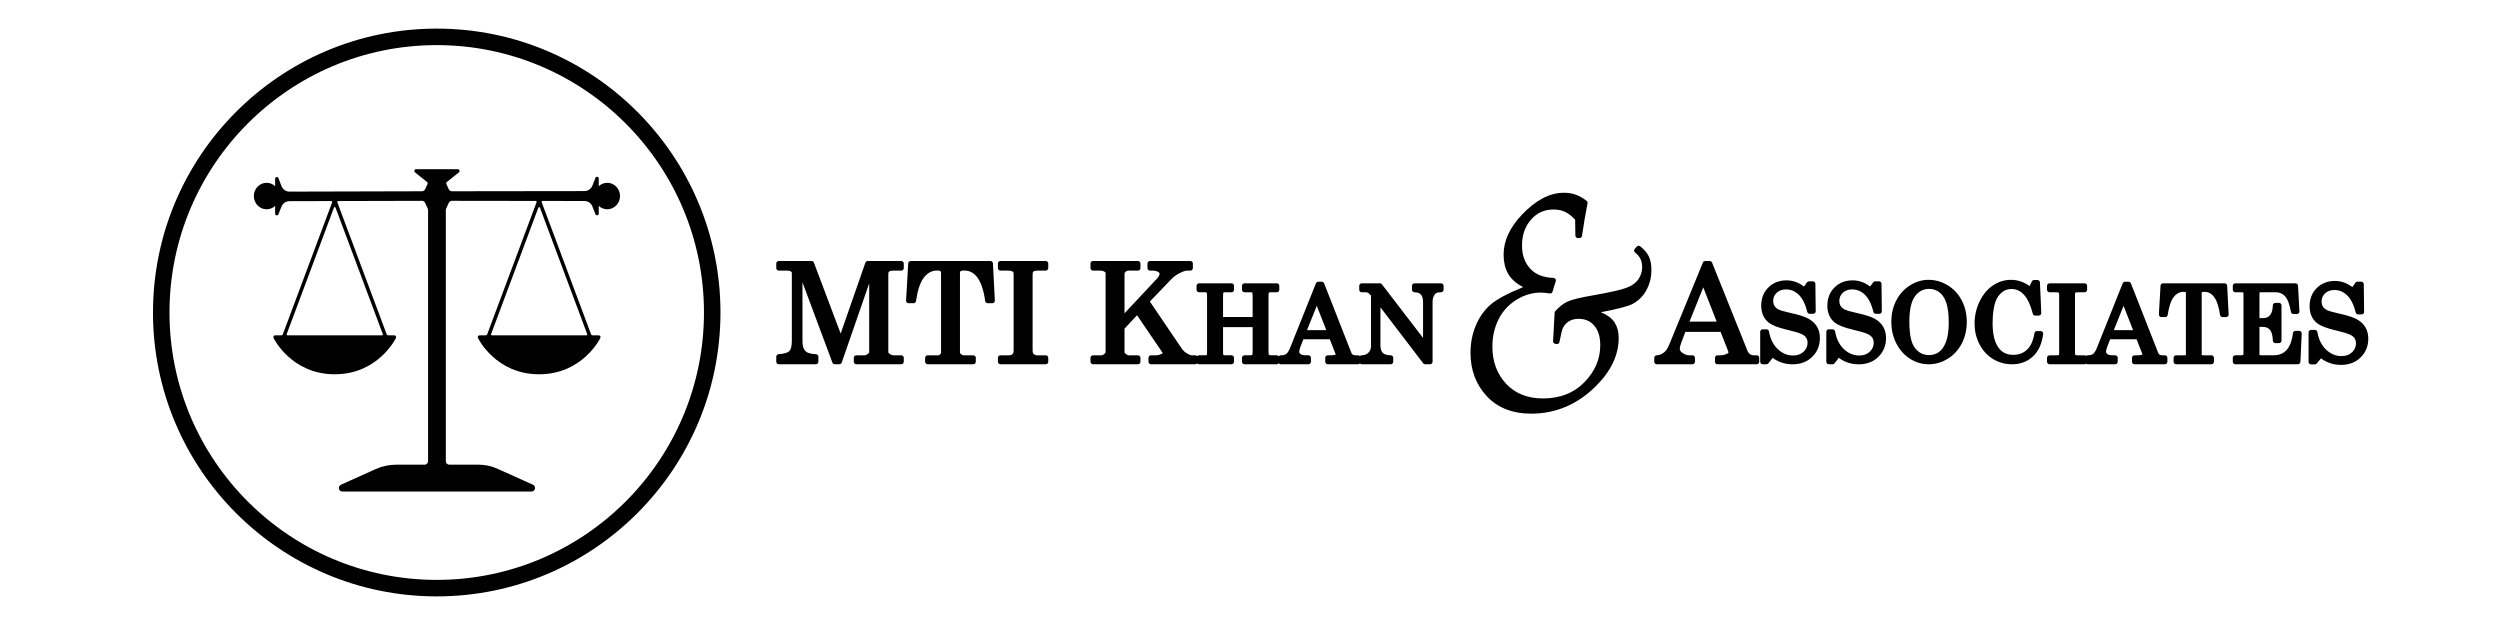 <svg width="100%" height="100%" viewBox="0 0 512 128" version="1.1" xmlns="http://www.w3.org/2000/svg" style="fill-rule:evenodd;clip-rule:evenodd;stroke-linejoin:round;"><g id="mti_logo_wide" transform="matrix(1,0,0,1,-2.5,0)"><g id="mti_logo_text" transform="matrix(2.621,0,0,2.621,156.757,19.04)"><path d="M74.39,13.33l0.347,0l2.753,6.855c0.11,0.282 0.337,0.513 0.679,0.513l0.239,-0l-0,0.3l-3.059,-0l-0,-0.3l0.243,-0c0.318,-0 0.543,-0.123 0.674,-0.192c0.09,-0.049 0.136,-0.123 0.136,-0.223c-0,-0.059 -0.013,-0.121 -0.038,-0.186l-0.637,-1.629l-3.027,0l-0.358,0.934c-0.093,0.249 -0.14,0.446 -0.14,0.59c-0,0.17 0.077,0.315 0.234,0.436c0.158,0.12 0.388,0.27 0.689,0.27l0.259,-0l0,0.3l-2.778,-0l-0,-0.3c0.296,-0 0.531,-0.153 0.704,-0.28c0.174,-0.131 0.332,-0.379 0.477,-0.742l2.603,-6.346Zm-0.151,1.317l-1.374,3.417l2.712,0l-1.338,-3.417Zm7.905,0.768l0.36,-0.497l0.293,0l0.025,2.14l-0.266,-0c-0.165,-0.663 -0.411,-1.147 -0.736,-1.451c-0.323,-0.304 -0.696,-0.457 -1.118,-0.457c-0.352,-0 -0.64,0.105 -0.865,0.317c-0.225,0.211 -0.337,0.468 -0.337,0.773c-0,0.19 0.043,0.357 0.128,0.5c0.086,0.143 0.212,0.258 0.381,0.349c0.171,0.088 0.491,0.183 0.962,0.285c0.659,0.143 1.121,0.289 1.385,0.436c0.267,0.147 0.467,0.333 0.598,0.557c0.13,0.222 0.195,0.482 0.195,0.781c0,0.534 -0.18,0.978 -0.541,1.33c-0.357,0.35 -0.821,0.524 -1.389,0.524c-0.612,0 -1.144,-0.196 -1.594,-0.591l-0.453,0.587l-0.288,-0l-0,-2.331l0.288,0c0.112,0.633 0.363,1.133 0.753,1.499c0.39,0.365 0.829,0.548 1.318,0.548c0.395,0 0.717,-0.116 0.965,-0.349c0.251,-0.234 0.376,-0.518 0.376,-0.852c0,-0.19 -0.046,-0.356 -0.14,-0.497c-0.093,-0.145 -0.241,-0.264 -0.444,-0.36c-0.203,-0.1 -0.602,-0.218 -1.198,-0.357c-0.655,-0.155 -1.101,-0.329 -1.338,-0.521c-0.334,-0.272 -0.5,-0.658 -0.5,-1.157c-0,-0.521 0.165,-0.948 0.496,-1.279c0.334,-0.333 0.76,-0.5 1.278,-0.5c0.248,-0 0.485,0.044 0.709,0.132c0.224,0.088 0.456,0.235 0.697,0.441Zm5.168,0l0.36,-0.497l0.292,0l0.024,2.14l-0.264,-0c-0.165,-0.663 -0.411,-1.147 -0.736,-1.451c-0.323,-0.304 -0.696,-0.457 -1.118,-0.457c-0.353,-0 -0.642,0.105 -0.866,0.317c-0.224,0.211 -0.336,0.468 -0.336,0.773c-0,0.19 0.043,0.357 0.128,0.5c0.085,0.143 0.212,0.258 0.38,0.349c0.172,0.088 0.491,0.183 0.962,0.285c0.66,0.143 1.122,0.289 1.386,0.436c0.267,0.147 0.466,0.333 0.596,0.557c0.131,0.222 0.197,0.482 0.197,0.781c0,0.534 -0.18,0.978 -0.541,1.33c-0.357,0.35 -0.821,0.524 -1.389,0.524c-0.612,0 -1.144,-0.196 -1.595,-0.591l-0.453,0.587l-0.289,-0l0,-2.331l0.289,0c0.112,0.633 0.364,1.133 0.754,1.499c0.389,0.365 0.829,0.548 1.317,0.548c0.396,0 0.718,-0.116 0.966,-0.349c0.251,-0.234 0.376,-0.518 0.376,-0.852c0,-0.19 -0.046,-0.356 -0.14,-0.497c-0.094,-0.145 -0.242,-0.264 -0.445,-0.36c-0.202,-0.1 -0.602,-0.218 -1.197,-0.357c-0.655,-0.155 -1.101,-0.329 -1.338,-0.521c-0.334,-0.272 -0.5,-0.658 -0.5,-1.157c-0,-0.521 0.164,-0.948 0.495,-1.279c0.335,-0.333 0.76,-0.5 1.279,-0.5c0.248,-0 0.484,0.044 0.709,0.132c0.224,0.088 0.456,0.235 0.697,0.441Zm4.515,-0.614c0.499,0 0.966,0.132 1.401,0.396c0.438,0.262 0.78,0.629 1.026,1.103c0.248,0.469 0.372,1 0.372,1.59c0,0.59 -0.124,1.123 -0.372,1.599c-0.249,0.474 -0.59,0.846 -1.026,1.113c-0.432,0.264 -0.892,0.397 -1.378,0.397c-0.475,-0 -0.921,-0.13 -1.338,-0.389c-0.417,-0.262 -0.752,-0.635 -1.005,-1.118c-0.252,-0.486 -0.377,-1.024 -0.377,-1.614c0,-0.582 0.122,-1.107 0.365,-1.574c0.246,-0.471 0.58,-0.838 1.006,-1.102c0.423,-0.268 0.866,-0.401 1.326,-0.401Zm0.063,0.308c-0.521,0 -0.942,0.217 -1.266,0.65c-0.323,0.432 -0.485,1.138 -0.485,2.115c0,1.06 0.166,1.793 0.497,2.2c0.331,0.405 0.741,0.608 1.23,0.608c0.342,-0 0.643,-0.092 0.901,-0.276c0.26,-0.184 0.466,-0.477 0.618,-0.878c0.155,-0.401 0.232,-0.927 0.232,-1.577c0,-0.712 -0.073,-1.265 -0.216,-1.664c-0.145,-0.4 -0.35,-0.697 -0.618,-0.889c-0.266,-0.192 -0.564,-0.289 -0.893,-0.289Zm7.924,0.277l0.277,-0.573l0.252,-0l0.104,2.384l-0.268,-0c-0.176,-0.67 -0.399,-1.165 -0.665,-1.482c-0.331,-0.398 -0.726,-0.598 -1.186,-0.598c-0.497,0 -0.901,0.223 -1.214,0.665c-0.313,0.444 -0.469,1.194 -0.469,2.252c-0,0.889 0.179,1.568 0.537,2.035c0.305,0.395 0.732,0.593 1.282,0.593c0.481,-0 0.884,-0.154 1.21,-0.461c0.325,-0.309 0.538,-0.776 0.637,-1.398l0.285,-0c-0.084,0.705 -0.326,1.247 -0.725,1.626c-0.401,0.38 -0.906,0.57 -1.515,0.57c-0.494,-0 -0.948,-0.125 -1.362,-0.373c-0.412,-0.249 -0.742,-0.605 -0.99,-1.07c-0.245,-0.467 -0.368,-0.979 -0.368,-1.534c0,-0.59 0.126,-1.144 0.38,-1.663c0.257,-0.518 0.584,-0.906 0.982,-1.165c0.397,-0.262 0.826,-0.393 1.286,-0.393c0.256,0 0.505,0.044 0.745,0.132c0.24,0.088 0.502,0.24 0.785,0.453Zm1.482,-0.313l2.733,0l-0,0.3l-0.47,0c-0.208,0 -0.34,0.027 -0.396,0.082c-0.054,0.049 -0.081,0.159 -0.081,0.327l0,4.487c0,0.179 0.025,0.291 0.073,0.336c0.064,0.062 0.18,0.093 0.349,0.093l0.525,-0l-0,0.3l-2.733,-0l0,-0.3l0.517,-0c0.182,-0 0.299,-0.027 0.352,-0.08c0.054,-0.053 0.081,-0.17 0.081,-0.349l0,-4.487c0,-0.17 -0.024,-0.275 -0.073,-0.316c-0.074,-0.061 -0.212,-0.093 -0.412,-0.093l-0.465,0l0,-0.3Zm5.9,-0.123l0.269,-0l2.128,5.419c0.085,0.219 0.26,0.329 0.524,0.329l0.184,-0l0,0.3l-2.363,-0l-0,-0.3l0.188,-0c0.246,-0 0.42,-0.027 0.522,-0.08c0.068,-0.038 0.103,-0.095 0.103,-0.173c-0,-0.045 -0.01,-0.094 -0.028,-0.143l-0.492,-1.258l-2.34,-0l-0.277,0.72c-0.072,0.193 -0.108,0.345 -0.108,0.457c0,0.13 0.061,0.243 0.181,0.337c0.123,0.093 0.3,0.14 0.533,0.14l0.199,-0l0,0.3l-2.146,-0l-0,-0.3c0.229,-0 0.411,-0.05 0.544,-0.148c0.134,-0.102 0.256,-0.293 0.369,-0.574l2.01,-5.026Zm-0.116,1.14l-1.06,2.641l2.094,0l-1.034,-2.641Zm3.085,-1.017l4.808,0l0.115,2.239l-0.276,0c-0.181,-1.315 -0.657,-1.974 -1.426,-1.974c-0.155,-0 -0.262,0.026 -0.321,0.079c-0.056,0.055 -0.083,0.143 -0.083,0.266l-0,4.735c-0,0.096 0.027,0.166 0.083,0.211c0.057,0.046 0.148,0.069 0.277,0.069l0.596,-0l0,0.3l-2.752,-0l0,-0.3l0.681,-0c0.092,-0 0.161,-0.023 0.209,-0.069c0.049,-0.045 0.072,-0.105 0.072,-0.18l-0,-4.802c-0,-0.102 -0.03,-0.179 -0.092,-0.23c-0.061,-0.053 -0.161,-0.079 -0.296,-0.079c-0.387,-0 -0.71,0.183 -0.97,0.549c-0.214,0.302 -0.367,0.777 -0.461,1.425l-0.292,0l0.128,-2.239Zm5.648,0l4.696,0l0.111,2l-0.267,-0c-0.108,-0.63 -0.277,-1.072 -0.51,-1.323c-0.229,-0.25 -0.529,-0.377 -0.901,-0.377l-1.162,0c-0.093,0 -0.164,0.026 -0.212,0.077c-0.048,0.051 -0.072,0.128 -0.072,0.233l0,2.11l0.509,-0c0.272,-0 0.492,-0.097 0.661,-0.292c0.17,-0.194 0.263,-0.494 0.276,-0.898l0.277,0l-0,2.744l-0.277,0c-0.013,-0.454 -0.107,-0.778 -0.28,-0.973c-0.171,-0.198 -0.405,-0.296 -0.701,-0.296l-0.465,-0l0,2.356c0,0.084 0.028,0.15 0.084,0.195c0.059,0.046 0.155,0.069 0.288,0.069l0.917,-0c0.997,-0 1.571,-0.636 1.724,-1.907l0.288,0l-0.1,2.207l-4.884,-0l0,-0.3l0.405,-0c0.157,-0 0.268,-0.027 0.332,-0.08c0.065,-0.057 0.096,-0.137 0.096,-0.241l0,-4.694c0,-0.105 -0.028,-0.182 -0.083,-0.233c-0.057,-0.051 -0.145,-0.077 -0.264,-0.077l-0.486,0l0,-0.3Zm9.182,0.388l0.361,-0.517l0.292,-0l0.024,2.16l-0.264,-0c-0.165,-0.663 -0.412,-1.147 -0.738,-1.45c-0.323,-0.305 -0.696,-0.458 -1.117,-0.458c-0.352,0 -0.641,0.106 -0.866,0.318c-0.224,0.21 -0.335,0.468 -0.335,0.772c-0,0.19 0.041,0.357 0.127,0.5c0.086,0.143 0.213,0.259 0.381,0.349c0.17,0.088 0.491,0.183 0.961,0.285c0.659,0.144 1.122,0.29 1.387,0.437c0.266,0.147 0.465,0.332 0.596,0.557c0.131,0.221 0.196,0.482 0.196,0.78c-0,0.534 -0.18,0.978 -0.541,1.33c-0.357,0.35 -0.821,0.525 -1.39,0.525c-0.611,-0 -1.143,-0.197 -1.593,-0.592l-0.453,0.552l-0.289,0l0,-2.295l0.289,-0c0.112,0.632 0.363,1.133 0.753,1.499c0.39,0.364 0.829,0.547 1.318,0.547c0.395,0 0.717,-0.115 0.966,-0.348c0.25,-0.234 0.376,-0.519 0.376,-0.853c-0,-0.19 -0.048,-0.355 -0.14,-0.497c-0.094,-0.144 -0.242,-0.264 -0.445,-0.36c-0.203,-0.099 -0.602,-0.218 -1.198,-0.357c-0.654,-0.155 -1.1,-0.328 -1.338,-0.521c-0.334,-0.272 -0.501,-0.658 -0.501,-1.157c0,-0.521 0.166,-0.947 0.497,-1.278c0.334,-0.334 0.76,-0.501 1.278,-0.501c0.249,0 0.485,0.044 0.708,0.132c0.225,0.088 0.458,0.235 0.698,0.441Zm-62.295,3.94l0.122,-2.219c0.292,-0.322 0.585,-0.555 0.881,-0.696c0.332,-0.153 0.993,-0.311 1.982,-0.48c1.353,-0.238 2.24,-0.443 2.661,-0.611c0.463,-0.181 0.794,-0.432 0.998,-0.743c0.212,-0.323 0.317,-0.672 0.317,-1.046c0,-0.301 -0.06,-0.558 -0.175,-0.771c-0.09,-0.174 -0.241,-0.351 -0.452,-0.526l0.154,-0.168c0.293,0.239 0.495,0.469 0.603,0.697c0.001,0.002 0.001,0.003 0.002,0.004c0.129,0.26 0.191,0.594 0.191,0.999c0,0.526 -0.117,1.007 -0.351,1.444l-0.001,0.001c-0.226,0.431 -0.554,0.766 -0.988,1.006l-0.002,0.003c-0.306,0.176 -1.133,0.389 -2.479,0.649c-0.082,0.015 -0.143,0.084 -0.151,0.167c-0.008,0.083 0.039,0.161 0.117,0.192c0.469,0.188 0.806,0.428 1.004,0.73c0.198,0.301 0.295,0.668 0.295,1.099c0,1.319 -0.608,2.556 -1.81,3.717c-1.385,1.339 -2.998,2.009 -4.838,2.009c-1.39,0 -2.494,-0.428 -3.309,-1.296c-0.815,-0.875 -1.222,-1.961 -1.222,-3.252c0,-0.744 0.132,-1.43 0.397,-2.059c0.262,-0.625 0.622,-1.14 1.08,-1.546c0.475,-0.415 1.32,-0.866 2.532,-1.358c0.068,-0.028 0.113,-0.091 0.117,-0.166c0.003,-0.072 -0.036,-0.141 -0.101,-0.174c-0.518,-0.273 -0.891,-0.595 -1.111,-0.977c-0.221,-0.389 -0.329,-0.857 -0.329,-1.402c0,-1.009 0.453,-1.989 1.346,-2.946c1.054,-1.116 2.1,-1.685 3.147,-1.685c0.338,0 0.632,0.046 0.881,0.141c0.002,0.001 0.004,0.001 0.006,0.003c0.234,0.08 0.494,0.228 0.782,0.442c-0.17,0.878 -0.315,1.73 -0.434,2.556l-0.119,-0.002c-0.001,-0.521 -0.006,-0.938 -0.018,-1.25c-0.002,-0.045 -0.02,-0.088 -0.051,-0.121c-0.301,-0.32 -0.593,-0.541 -0.873,-0.667c-0.278,-0.128 -0.6,-0.194 -0.969,-0.194c-0.779,0 -1.42,0.293 -1.923,0.879c-0.488,0.567 -0.735,1.274 -0.735,2.126c0,0.84 0.252,1.508 0.744,2.004c0.443,0.456 1.077,0.706 1.904,0.737c-0.096,0.271 -0.181,0.542 -0.254,0.815c-0.301,-0.046 -0.538,-0.069 -0.712,-0.069c-0.718,-0 -1.399,0.201 -2.043,0.606c-0.643,0.404 -1.132,0.944 -1.466,1.62l-0.002,0.001c-0.325,0.668 -0.487,1.403 -0.487,2.203c-0,1.206 0.375,2.213 1.121,3.025l0.001,0.002c0.756,0.807 1.765,1.214 3.029,1.214c1.383,0 2.505,-0.441 3.37,-1.316c0.874,-0.888 1.308,-1.902 1.308,-3.043c-0,-0.704 -0.173,-1.25 -0.503,-1.64c-0.334,-0.411 -0.8,-0.622 -1.399,-0.622c-0.332,-0 -0.617,0.078 -0.856,0.229c-0.234,0.145 -0.413,0.343 -0.538,0.596c-0.072,0.148 -0.171,0.53 -0.288,1.147l-0.103,-0.018Zm-60.699,-6.071l2.555,0l2.286,6.056l2.11,-6.056l2.613,0l0,0.351l-0.638,0c-0.225,0 -0.377,0.071 -0.456,0.137c-0.076,0.066 -0.114,0.179 -0.114,0.343l0,6.07c0,0.12 0.046,0.214 0.14,0.28c0.093,0.065 0.254,0.188 0.482,0.188l0.586,-0l0,0.299l-3.505,-0l0,-0.299l0.654,-0c0.186,-0 0.324,-0.124 0.414,-0.193c0.091,-0.073 0.135,-0.165 0.135,-0.275l-0,-6.543l-2.535,7.31l-0.353,-0l-2.726,-7.311l-0,5.637c-0,0.331 0.041,0.58 0.124,0.746c0.083,0.162 0.2,0.288 0.353,0.379c0.155,0.085 0.411,0.14 0.767,0.161l-0,0.388l-2.892,-0l-0,-0.388c0.472,-0.031 0.794,-0.133 0.963,-0.306c0.169,-0.174 0.254,-0.479 0.254,-0.918l-0,-5.288c-0,-0.131 -0.04,-0.227 -0.119,-0.285c-0.079,-0.062 -0.228,-0.132 -0.445,-0.132l-0.653,0l-0,-0.351Zm10.31,0l6.221,0l0.15,2.898l-0.358,0c-0.235,-1.704 -0.85,-2.555 -1.845,-2.555c-0.2,0 -0.339,0.035 -0.414,0.103c-0.073,0.07 -0.109,0.184 -0.109,0.343l-0,6.127c-0,0.125 0.036,0.217 0.109,0.276c0.072,0.058 0.191,0.177 0.358,0.177l0.771,-0l0,0.299l-3.56,-0l-0,-0.299l0.88,-0c0.118,-0 0.207,-0.119 0.27,-0.177c0.062,-0.059 0.094,-0.137 0.094,-0.234l-0,-6.215c-0,-0.132 -0.041,-0.231 -0.12,-0.297c-0.08,-0.068 -0.207,-0.103 -0.383,-0.103c-0.502,0 -0.92,0.236 -1.256,0.71c-0.275,0.391 -0.474,1.006 -0.595,1.845l-0.379,0l0.166,-2.898Zm7.01,0l3.534,0l0,0.351l-0.606,0c-0.269,0 -0.441,0.073 -0.514,0.143c-0.068,0.065 -0.103,0.207 -0.103,0.425l0,5.806c0,0.232 0.032,0.376 0.093,0.435c0.083,0.079 0.234,0.209 0.452,0.209l0.678,-0l0,0.299l-3.534,-0l-0,-0.299l0.668,-0c0.235,-0 0.387,-0.124 0.456,-0.193c0.07,-0.07 0.103,-0.219 0.103,-0.451l0,-5.806c0,-0.221 -0.03,-0.358 -0.092,-0.41c-0.098,-0.08 -0.275,-0.158 -0.534,-0.158l-0.601,0l-0,-0.351Zm7.234,0l3.503,0l0,0.351l-0.745,0c-0.159,0 -0.282,0.08 -0.369,0.164c-0.087,0.082 -0.13,0.187 -0.13,0.316l0,3.561l2.888,-3.085c0.166,-0.18 0.249,-0.349 0.249,-0.507c-0,-0.122 -0.057,-0.221 -0.171,-0.296c-0.114,-0.076 -0.3,-0.153 -0.56,-0.153l-0.213,0l-0,-0.351l3.147,0l-0,0.351l-0.243,0c-0.211,0 -0.443,0.101 -0.695,0.225c-0.253,0.125 -0.486,0.298 -0.7,0.519l-1.778,1.851l2.545,3.752c0.142,0.211 0.288,0.362 0.441,0.452c0.152,0.086 0.331,0.219 0.539,0.219l0.28,-0l0,0.299l-3.457,-0l-0,-0.299l0.394,-0c0.286,-0 0.476,-0.114 0.569,-0.162c0.098,-0.049 0.145,-0.109 0.145,-0.182c0,-0.065 -0.021,-0.131 -0.061,-0.197l-2.116,-3.11l-1.203,1.291l0,1.886c0,0.118 0.035,0.204 0.105,0.26c0.11,0.083 0.241,0.214 0.394,0.214l0.745,-0l0,0.299l-3.503,-0l-0,-0.299l0.673,-0c0.173,-0 0.301,-0.124 0.384,-0.193c0.082,-0.073 0.124,-0.166 0.124,-0.281l0,-6.122c0,-0.121 -0.046,-0.214 -0.14,-0.279c-0.093,-0.07 -0.25,-0.143 -0.471,-0.143l-0.57,0l-0,-0.351Zm8.287,1.743l2.528,0l0,0.3l-0.464,0c-0.164,0 -0.27,0.031 -0.321,0.088c-0.049,0.057 -0.072,0.196 -0.072,0.417l0,1.827l2.712,-0l-0,-1.827c-0,-0.229 -0.025,-0.37 -0.072,-0.423c-0.045,-0.055 -0.155,-0.082 -0.329,-0.082l-0.432,0l-0,-0.3l2.515,0l0,0.3l-0.461,0c-0.114,0 -0.196,0.016 -0.244,0.044c-0.045,0.031 -0.082,0.082 -0.112,0.153c-0.016,0.046 -0.025,0.165 -0.025,0.357l0,4.262c0,0.205 0.018,0.329 0.053,0.372c0.069,0.092 0.196,0.137 0.381,0.137l0.408,-0l0,0.3l-2.515,-0l-0,-0.3l0.432,-0c0.171,-0 0.287,-0.047 0.348,-0.14c0.035,-0.051 0.053,-0.185 0.053,-0.401l-0,-2.059l-2.712,-0l0,2.091c0,0.209 0.015,0.334 0.048,0.377c0.067,0.088 0.181,0.132 0.345,0.132l0.464,-0l0,0.3l-2.528,-0l-0,-0.3l0.485,-0c0.086,-0 0.153,-0.018 0.204,-0.052c0.051,-0.035 0.088,-0.085 0.112,-0.149c0.014,-0.042 0.02,-0.156 0.02,-0.34l0,-4.279c0,-0.221 -0.025,-0.36 -0.075,-0.417c-0.049,-0.057 -0.155,-0.088 -0.321,-0.088l-0.425,0l-0,-0.3Zm9.314,-0.123l0.268,-0l2.127,5.419c0.086,0.219 0.261,0.329 0.525,0.329l0.184,-0l0,0.3l-2.362,-0l-0,-0.3l0.187,-0c0.246,-0 0.419,-0.027 0.521,-0.08c0.07,-0.038 0.105,-0.095 0.105,-0.173c-0,-0.045 -0.01,-0.094 -0.029,-0.143l-0.493,-1.258l-2.339,-0l-0.276,0.72c-0.073,0.193 -0.109,0.345 -0.109,0.457c0,0.13 0.06,0.243 0.181,0.337c0.123,0.093 0.3,0.14 0.533,0.14l0.2,-0l0,0.3l-2.147,-0l-0,-0.3c0.229,-0 0.411,-0.05 0.544,-0.148c0.134,-0.102 0.257,-0.293 0.368,-0.574l2.012,-5.026Zm-0.117,1.14l-1.061,2.641l2.096,0l-1.035,-2.641Zm3.514,-1.017l1.414,0l3.574,4.655l-0,-3.369c-0,-0.339 -0.078,-0.589 -0.233,-0.753c-0.142,-0.149 -0.352,-0.227 -0.633,-0.233l0,-0.3l2.071,0l0,0.3c-0.21,0 -0.368,0.031 -0.472,0.088c-0.104,0.06 -0.196,0.166 -0.274,0.321c-0.076,0.156 -0.115,0.325 -0.115,0.509l-0,4.707l-0.377,-0l-3.697,-4.843l0,3.573c0,0.324 0.081,0.566 0.245,0.725c0.162,0.158 0.414,0.239 0.756,0.245l-0,0.3l-2.259,-0l0,-0.3c0.283,-0.011 0.508,-0.103 0.673,-0.277c0.166,-0.176 0.248,-0.391 0.248,-0.645l0,-4.018l-0.068,-0.072c-0.133,-0.143 -0.228,-0.229 -0.284,-0.256c-0.078,-0.037 -0.178,-0.057 -0.301,-0.057l-0.268,0l0,-0.3Z" style="stroke:#000;stroke-width:0.4px;"/></g><g id="mti_logo.svg" transform="matrix(0.969,0,0,0.969,92,64)"><g transform="matrix(1,0,0,1,-64,-64)"><g id="logo" transform="matrix(1,0,0,0.978,-62,3.422)"><g id="logo-in" transform="matrix(0.9,0,0,0.953,68.386,5.325)"><path d="M26,35.235c-0.531,0.476 -1.232,0.765 -2,0.765c-1.656,0 -3,-1.344 -3,-3c0,-1.656 1.344,-3 3,-3c0.768,0 1.469,0.289 2,0.765l0,-1.688c0,-0.192 0.136,-0.356 0.324,-0.393c0.189,-0.036 0.376,0.066 0.447,0.244l0.725,1.811c0.304,0.761 1.042,1.26 1.862,1.258l31.139,-0.079c0.308,-0.001 0.587,-0.178 0.72,-0.455l0.56,-1.171c0.081,-0.17 0.033,-0.374 -0.117,-0.49l-2.813,-2.169c-0.136,-0.104 -0.19,-0.283 -0.135,-0.445c0.055,-0.162 0.208,-0.271 0.379,-0.271l9.818,0c0.171,0 0.324,0.109 0.379,0.271c0.055,0.162 0.001,0.341 -0.135,0.445l-2.813,2.169c-0.15,0.116 -0.198,0.32 -0.117,0.49l0.559,1.169c0.133,0.278 0.414,0.455 0.723,0.455l31.156,-0.039c0.81,-0.001 1.54,-0.491 1.847,-1.241l0.722,-1.759c0.072,-0.177 0.26,-0.278 0.447,-0.241c0.188,0.037 0.323,0.202 0.323,0.393l0,1.736c0.531,-0.476 1.232,-0.765 2,-0.765c1.656,0 3,1.344 3,3c0,1.656 -1.344,3 -3,3c-0.768,0 -1.469,-0.289 -2,-0.765l0,1.736c0,0.191 -0.135,0.356 -0.323,0.393c-0.187,0.037 -0.375,-0.064 -0.447,-0.241l-0.722,-1.759c-0.307,-0.75 -1.037,-1.24 -1.847,-1.241c0,0 -8.163,-0.01 -9.864,-0.012c-0.07,0 -0.136,0.032 -0.176,0.086c-0.04,0.055 -0.05,0.124 -0.026,0.187c1.167,3.013 11.592,29.944 11.592,29.944c0.059,0.154 0.207,0.255 0.373,0.255l1.44,0c0.144,0 0.279,0.075 0.354,0.198c0.076,0.123 0.083,0.276 0.019,0.405c0,0 -4.101,8.231 -14.373,8.231c-10.272,0 -14.373,-8.231 -14.373,-8.231c-0.064,-0.129 -0.057,-0.282 0.019,-0.405c0.075,-0.123 0.21,-0.198 0.354,-0.198l1.44,0c0.166,0 0.314,-0.101 0.373,-0.255c0,0 10.428,-26.937 11.593,-29.946c0.024,-0.063 0.014,-0.132 -0.026,-0.186c-0.04,-0.055 -0.106,-0.087 -0.176,-0.087c-2.52,-0.003 -19.699,-0.025 -19.699,-0.025c-0.309,0 -0.59,0.177 -0.723,0.455l-0.601,1.256c-0.064,0.135 -0.098,0.283 -0.098,0.432l0,56.89c0,0.212 0.085,0.415 0.235,0.565c0.15,0.15 0.353,0.235 0.565,0.235l6.893,0c1.522,0 3.028,0.313 4.424,0.919l8.354,3.63c0.347,0.151 0.541,0.526 0.464,0.897c-0.077,0.371 -0.404,0.637 -0.783,0.637l-44.47,0c-0.379,0 -0.706,-0.266 -0.783,-0.637c-0.077,-0.371 0.117,-0.746 0.464,-0.897l8.182,-3.555c1.51,-0.656 3.138,-0.994 4.784,-0.994l6.705,0c0.212,0 0.415,-0.085 0.565,-0.235c0.15,-0.15 0.235,-0.353 0.235,-0.565l0,-56.89c0,-0.149 -0.034,-0.297 -0.098,-0.432l-0.601,-1.256c-0.133,-0.278 -0.415,-0.455 -0.724,-0.454c0,0 -17.171,0.043 -19.688,0.049c-0.07,0.001 -0.136,0.033 -0.176,0.087c-0.04,0.055 -0.05,0.124 -0.026,0.186c1.164,3.006 11.583,29.921 11.583,29.921c0.059,0.154 0.207,0.255 0.373,0.255l1.44,0c0.144,0 0.279,0.075 0.354,0.198c0.076,0.123 0.083,0.276 0.019,0.405c0,0 -4.101,8.231 -14.373,8.231c-10.272,0 -14.373,-8.231 -14.373,-8.231c-0.064,-0.129 -0.057,-0.282 0.019,-0.405c0.075,-0.123 0.21,-0.198 0.354,-0.198l1.44,0c0.166,0 0.314,-0.101 0.373,-0.255c0,0 10.415,-26.904 11.581,-29.917c0.024,-0.062 0.015,-0.132 -0.026,-0.186c-0.04,-0.054 -0.106,-0.087 -0.176,-0.087c-1.701,0.005 -9.859,0.025 -9.859,0.025c-0.807,0.002 -1.534,0.49 -1.843,1.236l-0.72,1.741c-0.073,0.176 -0.261,0.277 -0.448,0.24c-0.187,-0.038 -0.322,-0.202 -0.322,-0.393l0,-1.752Zm14.187,0.401c-0.03,-0.077 -0.104,-0.128 -0.187,-0.128c-0.083,0 -0.157,0.051 -0.187,0.128l-11.1,28.675c-0.023,0.062 -0.015,0.131 0.022,0.185c0.037,0.055 0.099,0.087 0.165,0.087l22.2,0c0.066,0 0.128,-0.032 0.165,-0.087c0.037,-0.054 0.045,-0.123 0.022,-0.185l-11.1,-28.675Zm48,0c-0.03,-0.077 -0.104,-0.128 -0.187,-0.128c-0.083,0 -0.157,0.051 -0.187,0.128l-11.1,28.675c-0.023,0.062 -0.015,0.131 0.022,0.185c0.037,0.055 0.099,0.087 0.165,0.087l22.2,0c0.066,0 0.128,-0.032 0.165,-0.087c0.037,-0.054 0.045,-0.123 0.022,-0.185l-11.1,-28.675Z"/></g><g id="logo-out" transform="matrix(0.911,0,0,0.932,11.154,-3.299)"><path d="M126,4.173c36.331,0 65.827,29.496 65.827,65.827c0,36.331 -29.496,65.827 -65.827,65.827c-36.331,0 -65.827,-29.496 -65.827,-65.827c0,-36.331 29.496,-65.827 65.827,-65.827Zm0,3.827c-34.219,-0 -62,27.781 -62,62c0,34.219 27.781,62 62,62c34.219,0 62,-27.781 62,-62c0,-34.219 -27.781,-62 -62,-62Z"/></g></g></g></g></g></svg>
